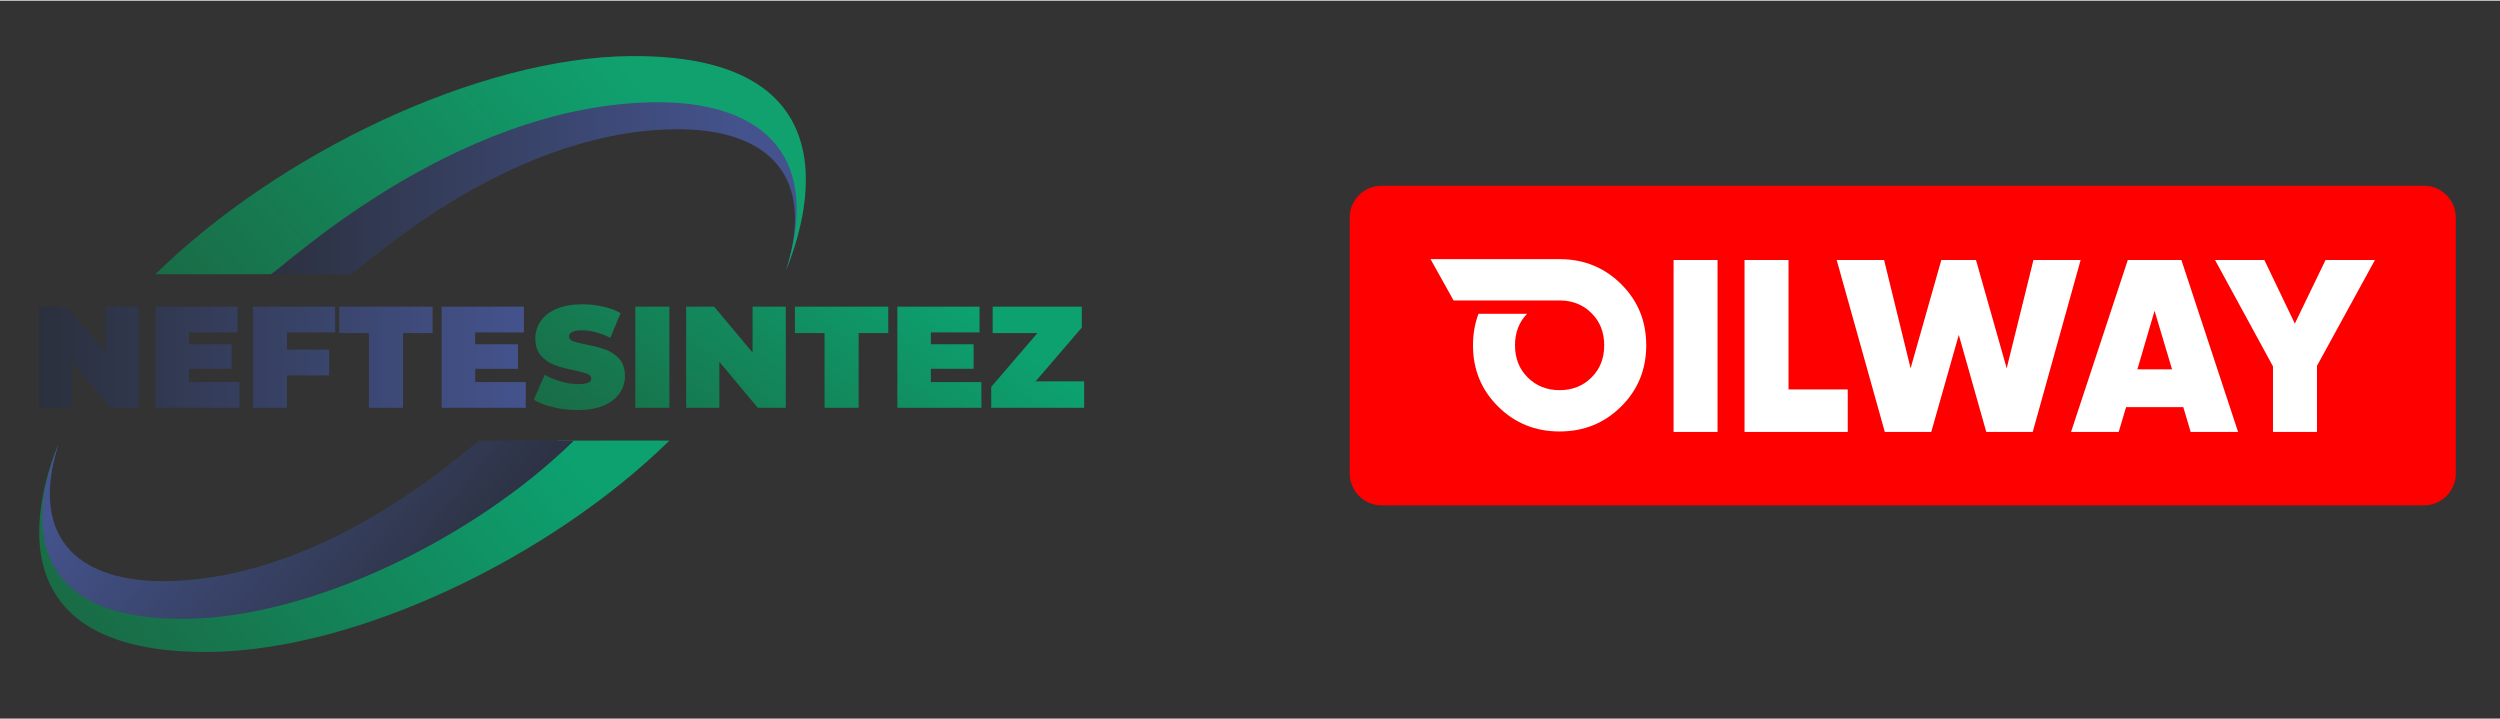 <?xml version="1.0" encoding="UTF-8"?>
<!DOCTYPE svg PUBLIC "-//W3C//DTD SVG 1.1//EN" "http://www.w3.org/Graphics/SVG/1.1/DTD/svg11.dtd">
<svg xmlns="http://www.w3.org/2000/svg" xml:space="preserve" width="577px" height="166px" version="1.1" style="shape-rendering:geometricPrecision; text-rendering:geometricPrecision; image-rendering:optimizeQuality; fill-rule:evenodd; clip-rule:evenodd"
viewBox="0 0 417.59 119.92"
 xmlns:xlink="http://www.w3.org/1999/xlink"
 xmlns:xodm="http://www.corel.com/coreldraw/odm/2003">
 <rect x="0" y="0" width="417.59" height="119.92" fill="#333333" stroke="none"/>
 <defs>
  <style type="text/css">
   <![CDATA[
    .fil0 {fill:none}
    .fil7 {fill:red;fill-rule:nonzero}
    .fil8 {fill:white;fill-rule:nonzero}
    .fil5 {fill:url(#id0)}
    .fil6 {fill:url(#id1)}
    .fil3 {fill:url(#id2)}
    .fil4 {fill:url(#id3)}
    .fil1 {fill:url(#id4)}
    .fil2 {fill:url(#id5)}
   ]]>
  </style>
  <linearGradient id="id0" gradientUnits="userSpaceOnUse" x1="6.51" y1="59.56" x2="87.82" y2="59.56">
   <stop offset="0" style="stop-opacity:1; stop-color:#2B303D"/>
   <stop offset="1" style="stop-opacity:1; stop-color:#44538D"/>
  </linearGradient>
  <linearGradient id="id1" gradientUnits="userSpaceOnUse" xlink:href="#id0" x1="72.71" y1="108.46" x2="22.99" y2="68.01">
  </linearGradient>
  <linearGradient id="id2" gradientUnits="userSpaceOnUse" x1="23.67" y1="117" x2="85.39" y2="64.94">
   <stop offset="0" style="stop-opacity:1; stop-color:#196B45"/>
   <stop offset="1" style="stop-opacity:1; stop-color:#0DA170"/>
  </linearGradient>
  <linearGradient id="id3" gradientUnits="userSpaceOnUse" x1="32.03" y1="54.5" x2="95.73" y2="0.8">
   <stop offset="0" style="stop-opacity:1; stop-color:#196B45"/>
   <stop offset="1" style="stop-opacity:1; stop-color:#10A16F"/>
  </linearGradient>
  <linearGradient id="id4" gradientUnits="userSpaceOnUse" xlink:href="#id2" x1="107.82" y1="82.45" x2="142.33" y2="36.66">
  </linearGradient>
  <linearGradient id="id5" gradientUnits="userSpaceOnUse" xlink:href="#id0" x1="42.43" y1="30.49" x2="124.25" y2="30.49">
  </linearGradient>
 </defs>
 <g id="Layers_x0020_1">
  <rect class="fil0" width="417.59" height="119.92"/>
  <path class="fil1" d="M181.09 68.01l0 -4.42 -8.11 0 7.72 -8.98 0 -3.5 -14.89 0 0 4.42 7.48 0 -7.72 8.98 0 3.5 15.52 0zm-83.75 -17.29l-0.05 0c-1.69,0 -3.13,0.25 -4.31,0.75 -1.18,0.5 -2.07,1.19 -2.67,2.05 -0.59,0.87 -0.89,1.84 -0.89,2.9 0,1.22 0.32,2.19 0.97,2.91 0.64,0.71 1.4,1.23 2.27,1.54 0.86,0.32 1.95,0.61 3.25,0.88 1.02,0.21 1.75,0.41 2.19,0.58 0.44,0.18 0.66,0.45 0.66,0.8 0,0.31 -0.17,0.54 -0.5,0.69 -0.34,0.15 -0.91,0.23 -1.69,0.23 -0.92,0 -1.88,-0.14 -2.88,-0.43 -0.99,-0.28 -1.9,-0.65 -2.7,-1.12l-1.83 4.15c0.85,0.54 1.94,0.96 3.27,1.27 1.32,0.32 2.69,0.47 4.09,0.47 1.69,0 3.12,-0.25 4.31,-0.76 1.18,-0.5 2.07,-1.19 2.66,-2.05 0.6,-0.86 0.9,-1.82 0.9,-2.88 0,-1.23 -0.33,-2.19 -0.98,-2.9 -0.65,-0.71 -1.42,-1.22 -2.31,-1.53 -0.88,-0.32 -1.97,-0.59 -3.26,-0.84 -0.99,-0.19 -1.71,-0.37 -2.14,-0.54 -0.44,-0.17 -0.65,-0.42 -0.65,-0.76 0,-0.71 0.73,-1.06 2.19,-1.06 1.48,0 3.05,0.42 4.71,1.25l1.71 -4.12c-0.85,-0.49 -1.84,-0.85 -2.95,-1.1 -1.11,-0.25 -2.23,-0.37 -3.37,-0.38zm8.78 0.39l5.69 0 0 16.9 -5.69 0 0 -16.9zm25.14 0l0 16.9 -4.68 0 -6.42 -7.68 0 7.68 -5.55 0 0 -16.9 4.68 0 6.42 7.68 0 -7.68 5.55 0zm6.47 4.42l-4.95 0 0 -4.42 15.59 0 0 4.42 -4.95 0 0 12.48 -5.69 0 0 -12.48zm26.2 8.18l0 4.3 -14.04 0 0 -16.9 13.73 0 0 4.3 -8.13 0 0 1.98 7.14 0 0 4.1 -7.14 0 0 2.22 8.44 0z"/>
  <path class="fil2" d="M109.32 14.98c35.68,-0.3 22.39,28.71 22.01,30 5.35,-17.24 -4.73,-23.69 -18.7,-23.5 -28.66,0.39 -53.17,24.21 -53.99,24.21 -1.24,0 -16.26,0.03 -16.23,0 17.29,-16.96 45.45,-30.53 66.91,-30.71z"/>
  <path class="fil3" d="M34.89 108.79c-41.02,0.35 -25.57,-33.23 -25.14,-34.72 -6.15,19.82 5.27,27.47 21.33,27.25 32.95,-0.44 61.13,-27.83 62.07,-27.83 1.43,0 18.69,-0.03 18.66,0 -19.87,19.5 -52.25,35.09 -76.92,35.3z"/>
  <path class="fil4" d="M105.33 9.26c42.31,-0.35 26.45,34.19 26,35.72 6.35,-20.45 -5.51,-28.23 -22.08,-28.01 -33.99,0.46 -63.07,28.72 -64.03,28.72 -1.48,0 -19.29,0.03 -19.26,0 20.5,-20.12 53.91,-36.21 79.37,-36.43z"/>
  <path class="fil5" d="M87.83 68.01l0 -4.3 -8.45 0 0 -2.22 7.14 0 0 -4.1 -7.14 0 0 -1.98 8.13 0 0 -4.3 -13.73 0 0 16.9 14.05 0zm-15.57 -16.9l-15.59 0 0 4.42 4.95 0 0 12.48 5.7 0 0 -12.48 4.94 0 0 -4.42zm-16.28 0l-13.74 0 0 16.9 5.7 0 0 -5.41 7.05 0 0 -4.3 -7.05 0 0 -2.89 8.04 0 0 -4.3zm-16.29 0l-13.73 0 0 16.9 14.04 0 0 -4.3 -8.44 0 0 -2.22 7.14 0 0 -4.1 -7.14 0 0 -1.98 8.13 0 0 -4.3zm-16.53 0l-5.55 0 0 7.68 -6.42 -7.68 -4.68 0 0 16.9 5.55 0 0 -7.68 6.42 7.68 4.68 0 0 -16.9z"/>
  <path class="fil6" d="M31 103.26c-34.58,0.29 -21.61,-27.93 -21.25,-29.19 -5.19,16.71 4.5,23.07 18.04,22.89 27.78,-0.38 51.54,-23.47 52.33,-23.47 1.21,0 15.76,-0.02 15.74,0 -16.76,16.45 -44.06,29.59 -64.86,29.77z"/>
  <path class="fil7" d="M410.21 78.97c0,2.94 -2.39,5.33 -5.33,5.33l-174.11 0c-2.94,0 -5.32,-2.39 -5.32,-5.33l0 -42.73c0,-2.93 2.38,-5.32 5.32,-5.32l174.11 0c2.94,0 5.33,2.39 5.33,5.32l0 42.73z"/>
  <path class="fil8" d="M260.7 50.08c2.04,0.04 3.76,0.74 5.13,2.11 1.42,1.4 2.13,3.2 2.13,5.38 0,2.18 -0.71,3.98 -2.13,5.38 -1.41,1.41 -3.19,2.11 -5.32,2.11 -2.13,0 -3.9,-0.7 -5.32,-2.11 -1.42,-1.4 -2.13,-3.2 -2.13,-5.38 0,-2.12 0.67,-3.87 2.01,-5.26l-8.11 0c-0.61,1.62 -0.92,3.37 -0.92,5.26 0,4.05 1.4,7.46 4.2,10.23 2.8,2.78 6.22,4.16 10.27,4.16 4.05,0 7.47,-1.38 10.27,-4.16 2.8,-2.77 4.2,-6.18 4.2,-10.23 0,-4.05 -1.4,-7.46 -4.2,-10.23 -2.75,-2.73 -6.12,-4.12 -10.08,-4.16l0 0 -21.75 0 3.85 6.9 17.9 0z"/>
  <polygon class="fil8" points="279.55,43.32 286.89,43.32 286.89,72.04 279.55,72.04 "/>
  <polygon class="fil8" points="298.75,64.94 308.64,64.94 308.64,72.04 291.4,72.04 291.4,43.32 298.75,43.32 "/>
  <polygon class="fil8" points="314.83,72.04 306.79,43.32 314.71,43.32 319.14,61.41 324.27,43.32 330.06,43.32 335.19,61.41 339.66,43.32 347.54,43.32 339.54,72.04 331.78,72.04 327.19,55.83 322.59,72.04 "/>
  <path class="fil8" d="M357.02 61.58l5.79 0 -2.92 -9.77 -2.87 9.77zm8.9 10.46l-1.23 -4.14 -9.56 0 -1.23 4.14 -7.96 0 9.48 -28.72 8.95 0 9.47 28.72 -7.92 0z"/>
  <polygon class="fil8" points="396.7,43.32 387.02,61 387.02,72.04 379.67,72.04 379.67,61.09 369.99,43.32 378.23,43.32 383.32,53.94 388.45,43.32 "/>
 </g>
</svg>
